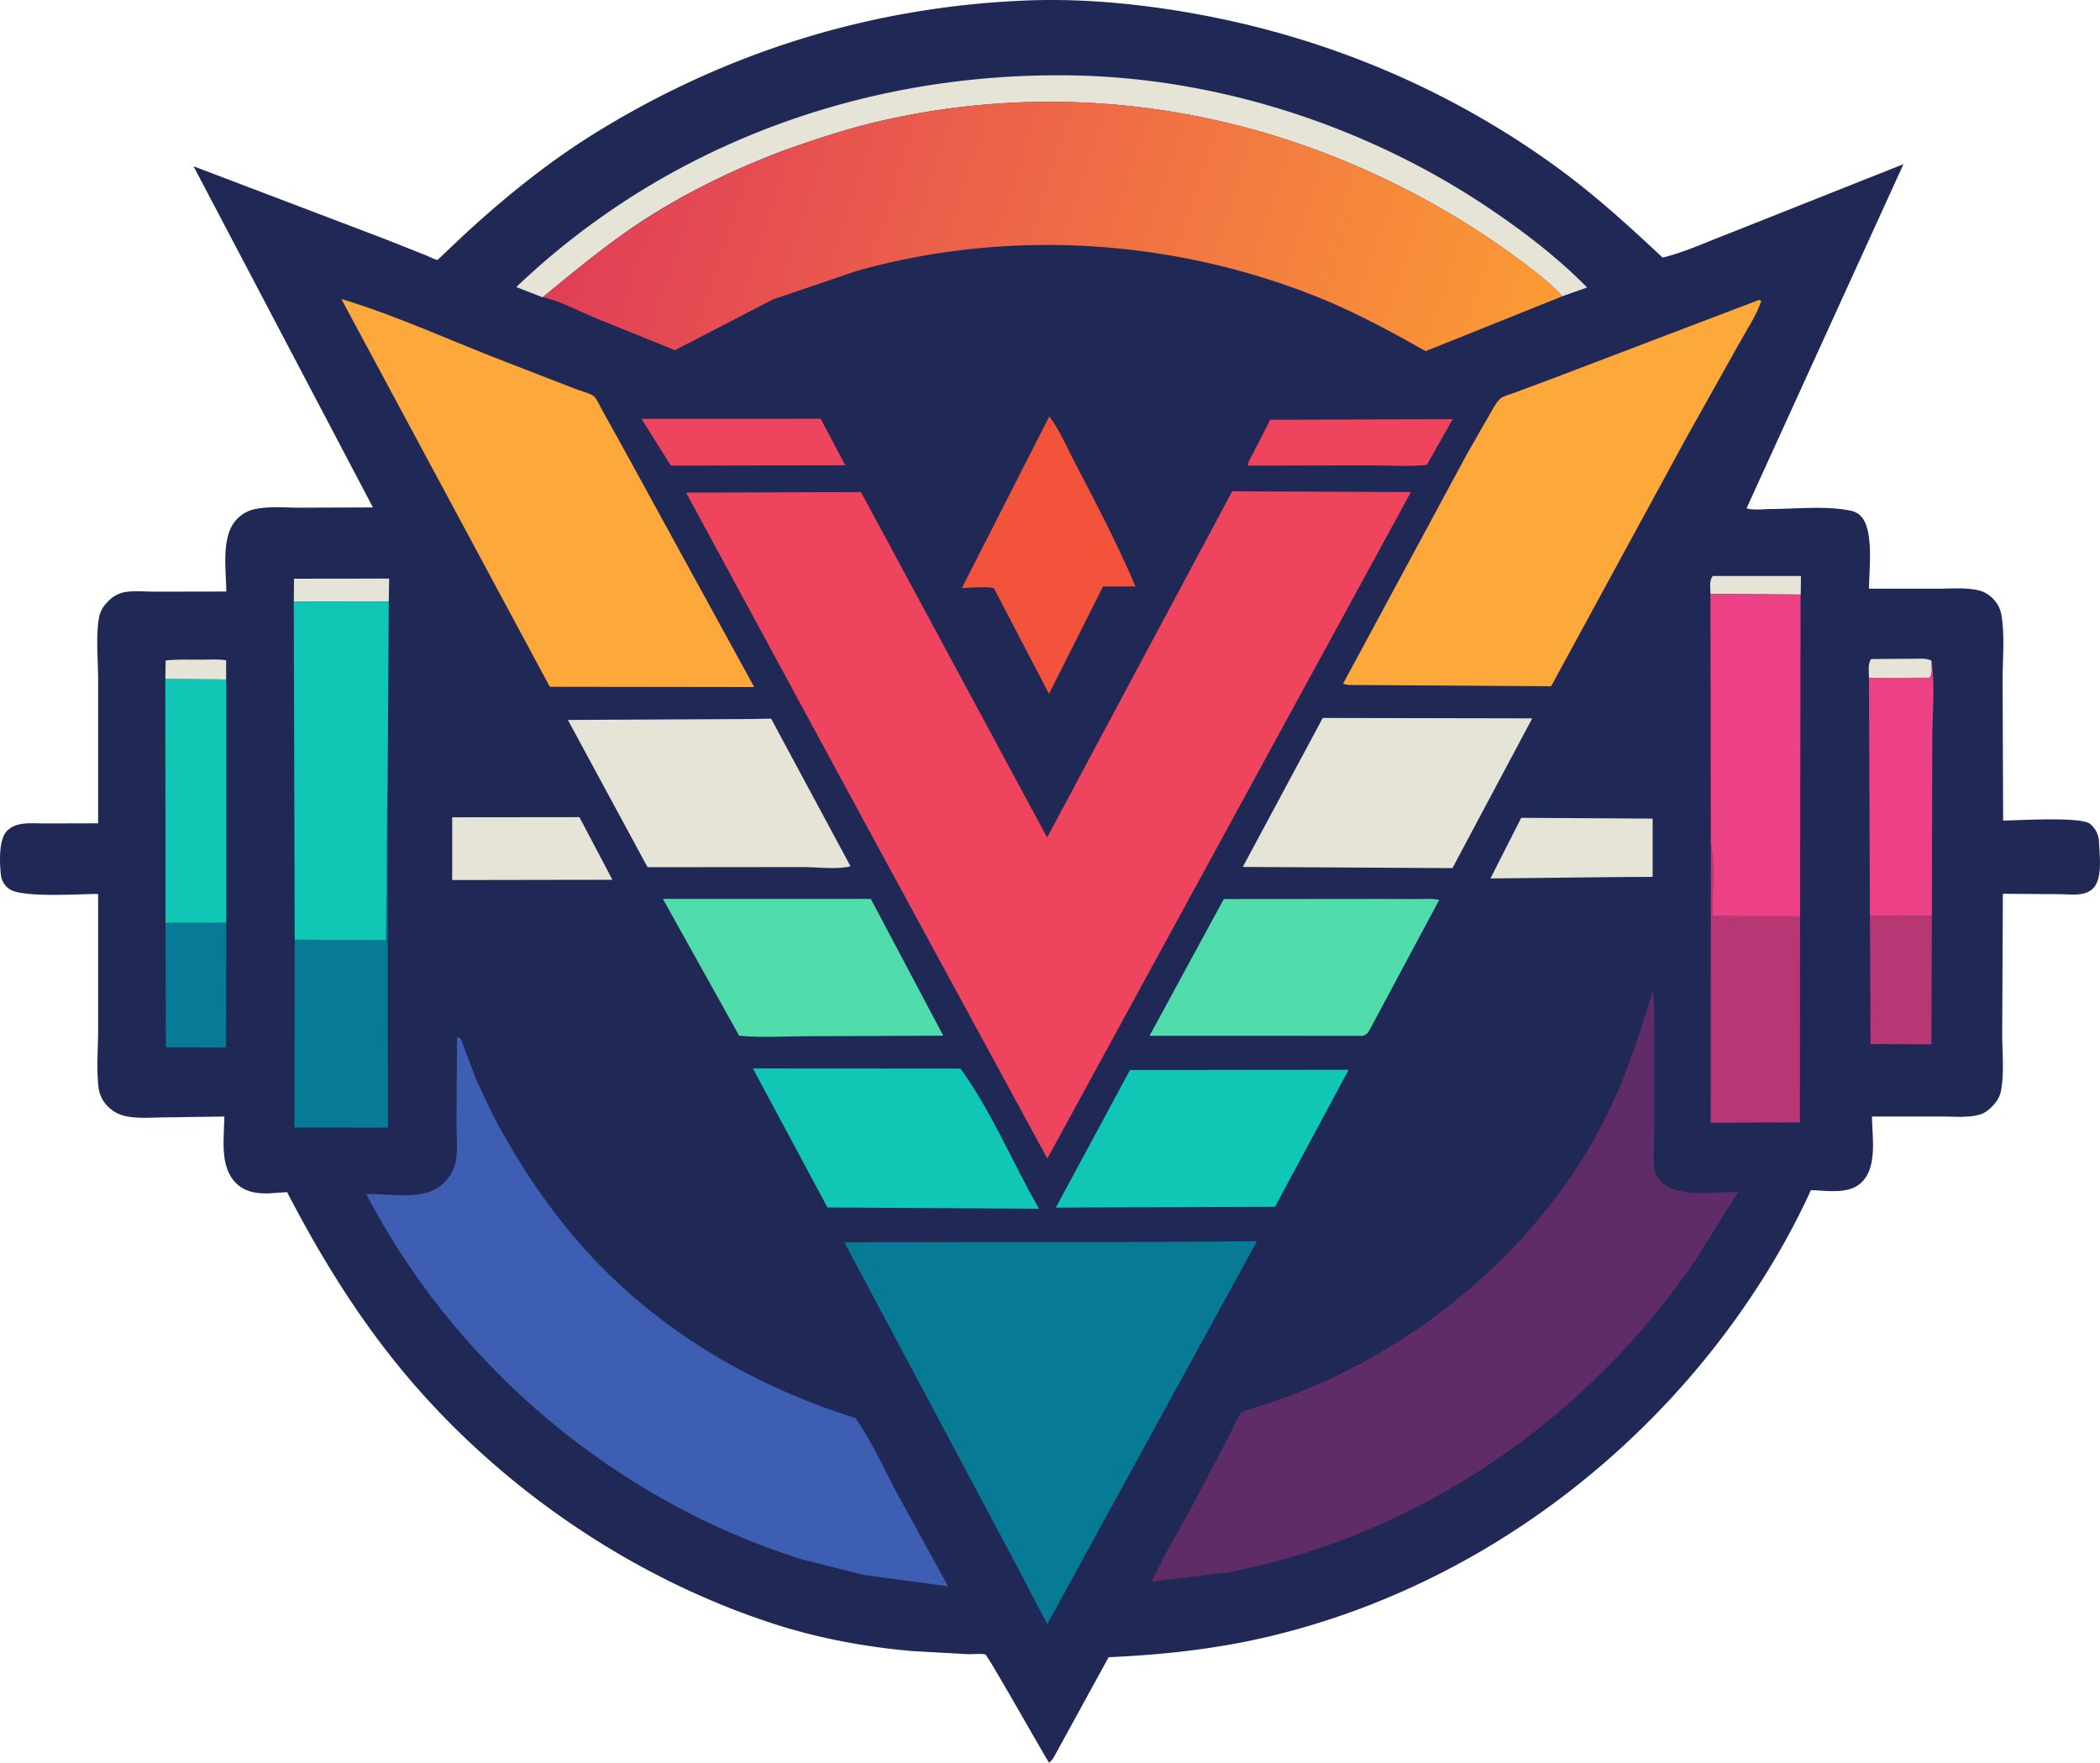 <svg xmlns="http://www.w3.org/2000/svg" xmlns:xlink="http://www.w3.org/1999/xlink" viewBox="0 0 1602.72 1345.41"><defs><style>.cls-1{fill:#202856;}.cls-2{fill:#e5e4d6;}.cls-3{fill:#077b95;}.cls-4{fill:#b73674;}.cls-5{fill:#ef445d;}.cls-6{fill:#10c6b4;}.cls-7{fill:#ec4285;}.cls-8{fill:#f2533a;}.cls-9{fill:#51ddab;}.cls-10{fill:#fda83b;}.cls-11{fill:#3d5eb3;}.cls-12{fill:#602c68;}.cls-13{fill:url(#linear-gradient);}</style><linearGradient id="linear-gradient" x1="2633.88" y1="1407.42" x2="1228.33" y2="1864.78" gradientTransform="matrix(0.5, 0, 0, -0.5, -157.45, 1024.37)" gradientUnits="userSpaceOnUse"><stop offset="0" stop-color="#fc9b34"/><stop offset="1" stop-color="#e13d58"/></linearGradient></defs><g id="Слой_2" data-name="Слой 2"><g id="Layer_1" data-name="Layer 1"><path class="cls-1" d="M778.11.61l2-.1c44.8-2.1,90.8,2.4,134.8,10.5,98.5,18.1,191.7,57.4,272.8,116.3,28.9,21,55.2,44.9,81.2,69.3,17.2-4.2,34.5-12.3,51.1-18.6l132.7-52.7L1333,387.91c5,1.8,13.1.6,18.5.6,18.3-.1,39.4-2.3,57.4.6l1.6.3c3.7.6,6.5,1.5,9.3,4.1,10.6,10,6.7,41.5,6.6,55.8h53.5c10,0,21-1,30.8,1.4a24.25,24.25,0,0,1,9.9,5.8,23,23,0,0,1,7,13.7c2.5,15,.8,33.1.8,48.5l.4,107.6c11.5-.1,59.7-3.2,66.4,2.6A18.6,18.6,0,0,1,1602,643c.4,9.9,2.9,27.9-4.7,35.2-6.3,6.2-17,4.4-25.1,4.3l-43.6-.3-.5,105.5c-.1,14,1.7,31-.9,44.6-1,5.1-3.2,8.5-6.8,12.2-2.5,2.6-5.6,5.1-9.1,6.1-8.7,2.7-19.2,1.6-28.2,1.6h-54.4c.1,15.9,4.3,38.2-7.9,50.2-9.6,9.5-26.3,6.3-38.7,6-25.7,56.4-62.8,110.9-104.7,156.6-81.9,89.4-188.2,154.8-306.4,183.5-41.3,10-82.5,14.5-124.9,16.4l-41.8,76.3a13.52,13.52,0,0,1-3.7,4.2c-5.1-8.1-46.5-81.5-48.5-82.5s-10.2-.2-13.1-.3l-42.9-2.4c-34.5-3-70.1-9.5-103.1-20-111.7-35.6-215.7-107.4-289.6-198.5-33-40.7-60.2-85.3-84.3-131.8l-14.4,1c-9.4.1-18.3-1.2-25.1-8.4-12.1-12.8-8.5-34-8.4-50.3l-47.7.7c-9.4.1-19.3,1-28.5-1.2a26.37,26.37,0,0,1-12.4-6.9,24.74,24.74,0,0,1-7.4-14.7c-1.7-14.2-.3-30.2-.3-44.5V682.31c-13.7,0-58.3,3.1-67.7-3.7A15.05,15.05,0,0,1,.71,668c-1-9-1.9-26.8,4.5-33.7a18.66,18.66,0,0,1,9.7-5.1c6.2-1.4,14-.6,20.4-.7l39.6-.1V519c0-14.9-1.9-32.8.6-47.3.9-5.1,3.1-8.7,6.7-12.4a24.26,24.26,0,0,1,10.7-6.8c7.3-2,17.4-.9,25-.9l54.8-.1c-.1-16.7-4.2-41.9,7.7-54.8a26.08,26.08,0,0,1,12.1-7.6c10.9-2.9,23.9-1.7,35.2-1.6l56.9-.2-136.9-260.4,146.2,55.6,31.5,12.5c1.6.6,7,3.4,8.5,3.4.1,0,20.8-19.7,22.7-21.4,31.6-28.9,64.4-55.2,101.1-77.6C555.51,39.71,663.61,6,778.11.61Z"/><path class="cls-2" d="M1426.41,517.41c0-4.3-1.1-11.3,1.7-14.4l31.2-.2c4.9,0,10.3-.7,14.8,1.4,0,3.8,1,10.3-1.5,13.1Z"/><path class="cls-2" d="M126.21,518.31l.2-14.2c9.2-1,18.8-.6,28.1-.6,5.9,0,12.3-.6,18.09.5v14.6Z"/><path class="cls-2" d="M1305.41,453.31c0-4.4-1.2-10.6,1.9-13.7h67.2l-.2,14.2Z"/><path class="cls-2" d="M224.21,459.11l.2-17.4,72.6-.1-.3,17.6Z"/><path class="cls-3" d="M172.71,704.41l-.2,95.1-45.91-.1-.29-94.9Z"/><path class="cls-4" d="M1427.11,698.81l47.3.2-.4,98-46.4-.1Z"/><path class="cls-5" d="M489.61,319.71l136.7-.1,18.8,35.5-133.1.3Z"/><path class="cls-5" d="M969.41,320.41l139.3-.5-19.7,34.9c-13.9,1.6-29.4.3-43.4.4l-93.1.2c-.4-2.5,2.2-6.2,3.4-8.6Z"/><path class="cls-2" d="M1161,624.21l100.3.6v44.5l-24.8.1-99,1.1Z"/><path class="cls-2" d="M345.11,623.81l97.1-.1,25.2,47.8-122.3.2Z"/><path class="cls-6" d="M126.21,518.31l46.5.3v185.7l-46.4.1Z"/><path class="cls-7" d="M1474.21,504.31c2.8,19,.5,41.2.5,60.5L1474.4,699l-47.3-.2-.7-181.4,46.31-.1C1475.21,514.51,1474.11,508.11,1474.21,504.31Z"/><path class="cls-3" d="M295.81,604l.3,256.7-71.4-.1.2-143.4,69.7.5,1-112Z"/><path class="cls-4" d="M1305.71,643.91l.19,1c3.1,16.7.91,37.1.91,54.3l67,.2-.1,157.3-68.1.2Z"/><path class="cls-8" d="M800.81,317.81c8.19,10.8,14.09,25,20.4,37,15.9,30.4,32,61.3,45.4,92.8l-24.8.1-41.2,81.9-42.1-80.7c-7.2-1.5-16.9-.2-24.4-.1Z"/><path class="cls-9" d="M505.91,686.11h158.7l55.3,104.4-103,.4c-17.3,0-35.6,1.3-52.8-.4Z"/><path class="cls-7" d="M1305.41,453.31l68.8.5-.4,245.6-67-.2c0-17.2,2.1-37.6-.9-54.3l-.2-1Z"/><path class="cls-6" d="M574.61,815.51l158.4.1c23.7,32.5,39.9,72.1,60,107l-161.5-1Z"/><path class="cls-9" d="M934,686.21l118-.1,30.3.1c5.2,0,11-.6,16.1.7l-51.4,96c-2.1,3.7-2.7,6.5-6.9,7.7H877.31Z"/><path class="cls-6" d="M862.41,816.71l166.9-.2-56.2,104.6-167.3.6Z"/><path class="cls-2" d="M573.21,548.81l15.3-.3,60.6,112.7c-10.4,2.7-26.5.5-37.5.6l-104.9.1h-12.5l-60.8-112.4Z"/><path class="cls-2" d="M414.11,226.91l-20.1-7.8c115.1-109.9,268.5-164.8,426.7-161.5,110.1,2.3,221.6,38.7,313,99.5,27.6,18.4,54.3,38.7,77.6,62.3l-18.9,6.7c-10.4-11.4-23.3-20.8-35.6-29.9a610.26,610.26,0,0,0-101.1-60.2C936,78.91,802.51,62.61,673,92.11c-25.6,5.8-50.6,14.2-75.3,22.9-39.1,14.8-76.5,33-111.4,56.2C460.71,188.41,438,207.41,414.11,226.91Z"/><path class="cls-2" d="M1009.51,548l159.9.3-60.9,114.3-160-.9Z"/><path class="cls-6" d="M224.21,459.11l72.5.1-.9,144.8-.21,1.7-1,112-69.7-.5Z"/><path class="cls-10" d="M260.51,228.21c43.1,13,85.1,32.6,127.2,48.7l51.1,19.8c3.4,1.4,11.9,3.5,14.5,5.8,2.2,1.9,4.8,8,6.4,10.7l18.6,33.6,97.3,177.6-156-.2Z"/><path class="cls-10" d="M1342.51,228.91l1.7.7c-3.5,10.9-11.5,22.7-17,32.8l-40.4,72.1-103,189.3-154.81-1-4-.9,94-174.3,18.31-32c1.8-3,5.09-9.4,8-11.6,2.3-1.8,7.9-3.3,10.69-4.3l27.6-10.3Z"/><path class="cls-3" d="M884,947.91l75.3-.5-160,292.2-26.9-51.2-128-240.2Z"/><path class="cls-11" d="M348.81,791.71l.6.1a4.85,4.85,0,0,1,2.1.8c.59.6,2,5.1,2.4,6.1l9.3,24.8,12.3,26.2c20,38.3,44.3,74.9,73.59,106.8,55.21,60.1,126.21,101.5,203.71,125.8,12.9,18.3,22.09,39.4,32.69,59.1l38.1,69.4-63.6-8.6-48-12c-141.6-44.4-263.9-147.2-332.4-278.7,18.2-.9,44.1,5.6,58.4-8a33.09,33.09,0,0,0,9.1-14.1c2.7-9.3,1.3-22.5,1.3-32.2Z"/><path class="cls-12" d="M1261.41,756c1.6,14,1.2,28.8,1.2,42.9v63.8c0,9.4-1.7,22.9.5,31.8.7,2.6,3.2,5.7,5.1,7.6,12.69,12.5,41.6,7.7,58.5,7.4l-31.6,50.5c-82.3,122.1-211.4,211.6-356.5,239.9l-59.6,7.3c10.1-22,23.1-42.9,34.4-64.3l26-49.8c2.1-4,4.9-11.5,7.8-14.6,1.2-1.3,5.6-2.4,7.3-3l18.5-6.1a442.71,442.71,0,0,0,66.2-29c77.8-42.2,147-108.3,186.5-188.1C1241.21,821.31,1251.51,789.21,1261.41,756Z"/><path class="cls-13" d="M597.71,115c24.69-8.7,49.69-17.1,75.3-22.9,129.5-29.5,263-13.2,382.7,43.9a615.28,615.28,0,0,1,101.2,60.2c12.3,9.1,25.2,18.6,35.6,29.9L1088.11,268c-26.2-14.7-52.8-29.2-80.6-40.5-111.4-45.2-237.7-53.3-353.6-20.7l-64.1,21.8-74.7,38.7-61.7-25c-12.1-5.1-25-12-37.7-15.1l-1.6-.3c23.8-19.5,46.5-38.5,72.2-55.6C521.21,148,558.61,129.91,597.71,115Z"/><path class="cls-5" d="M940.41,375l136.4.6-277.5,508.7-140.7-259L523.61,376l133.5-.4,141.3,262.2.7,1.5Z"/></g></g></svg>